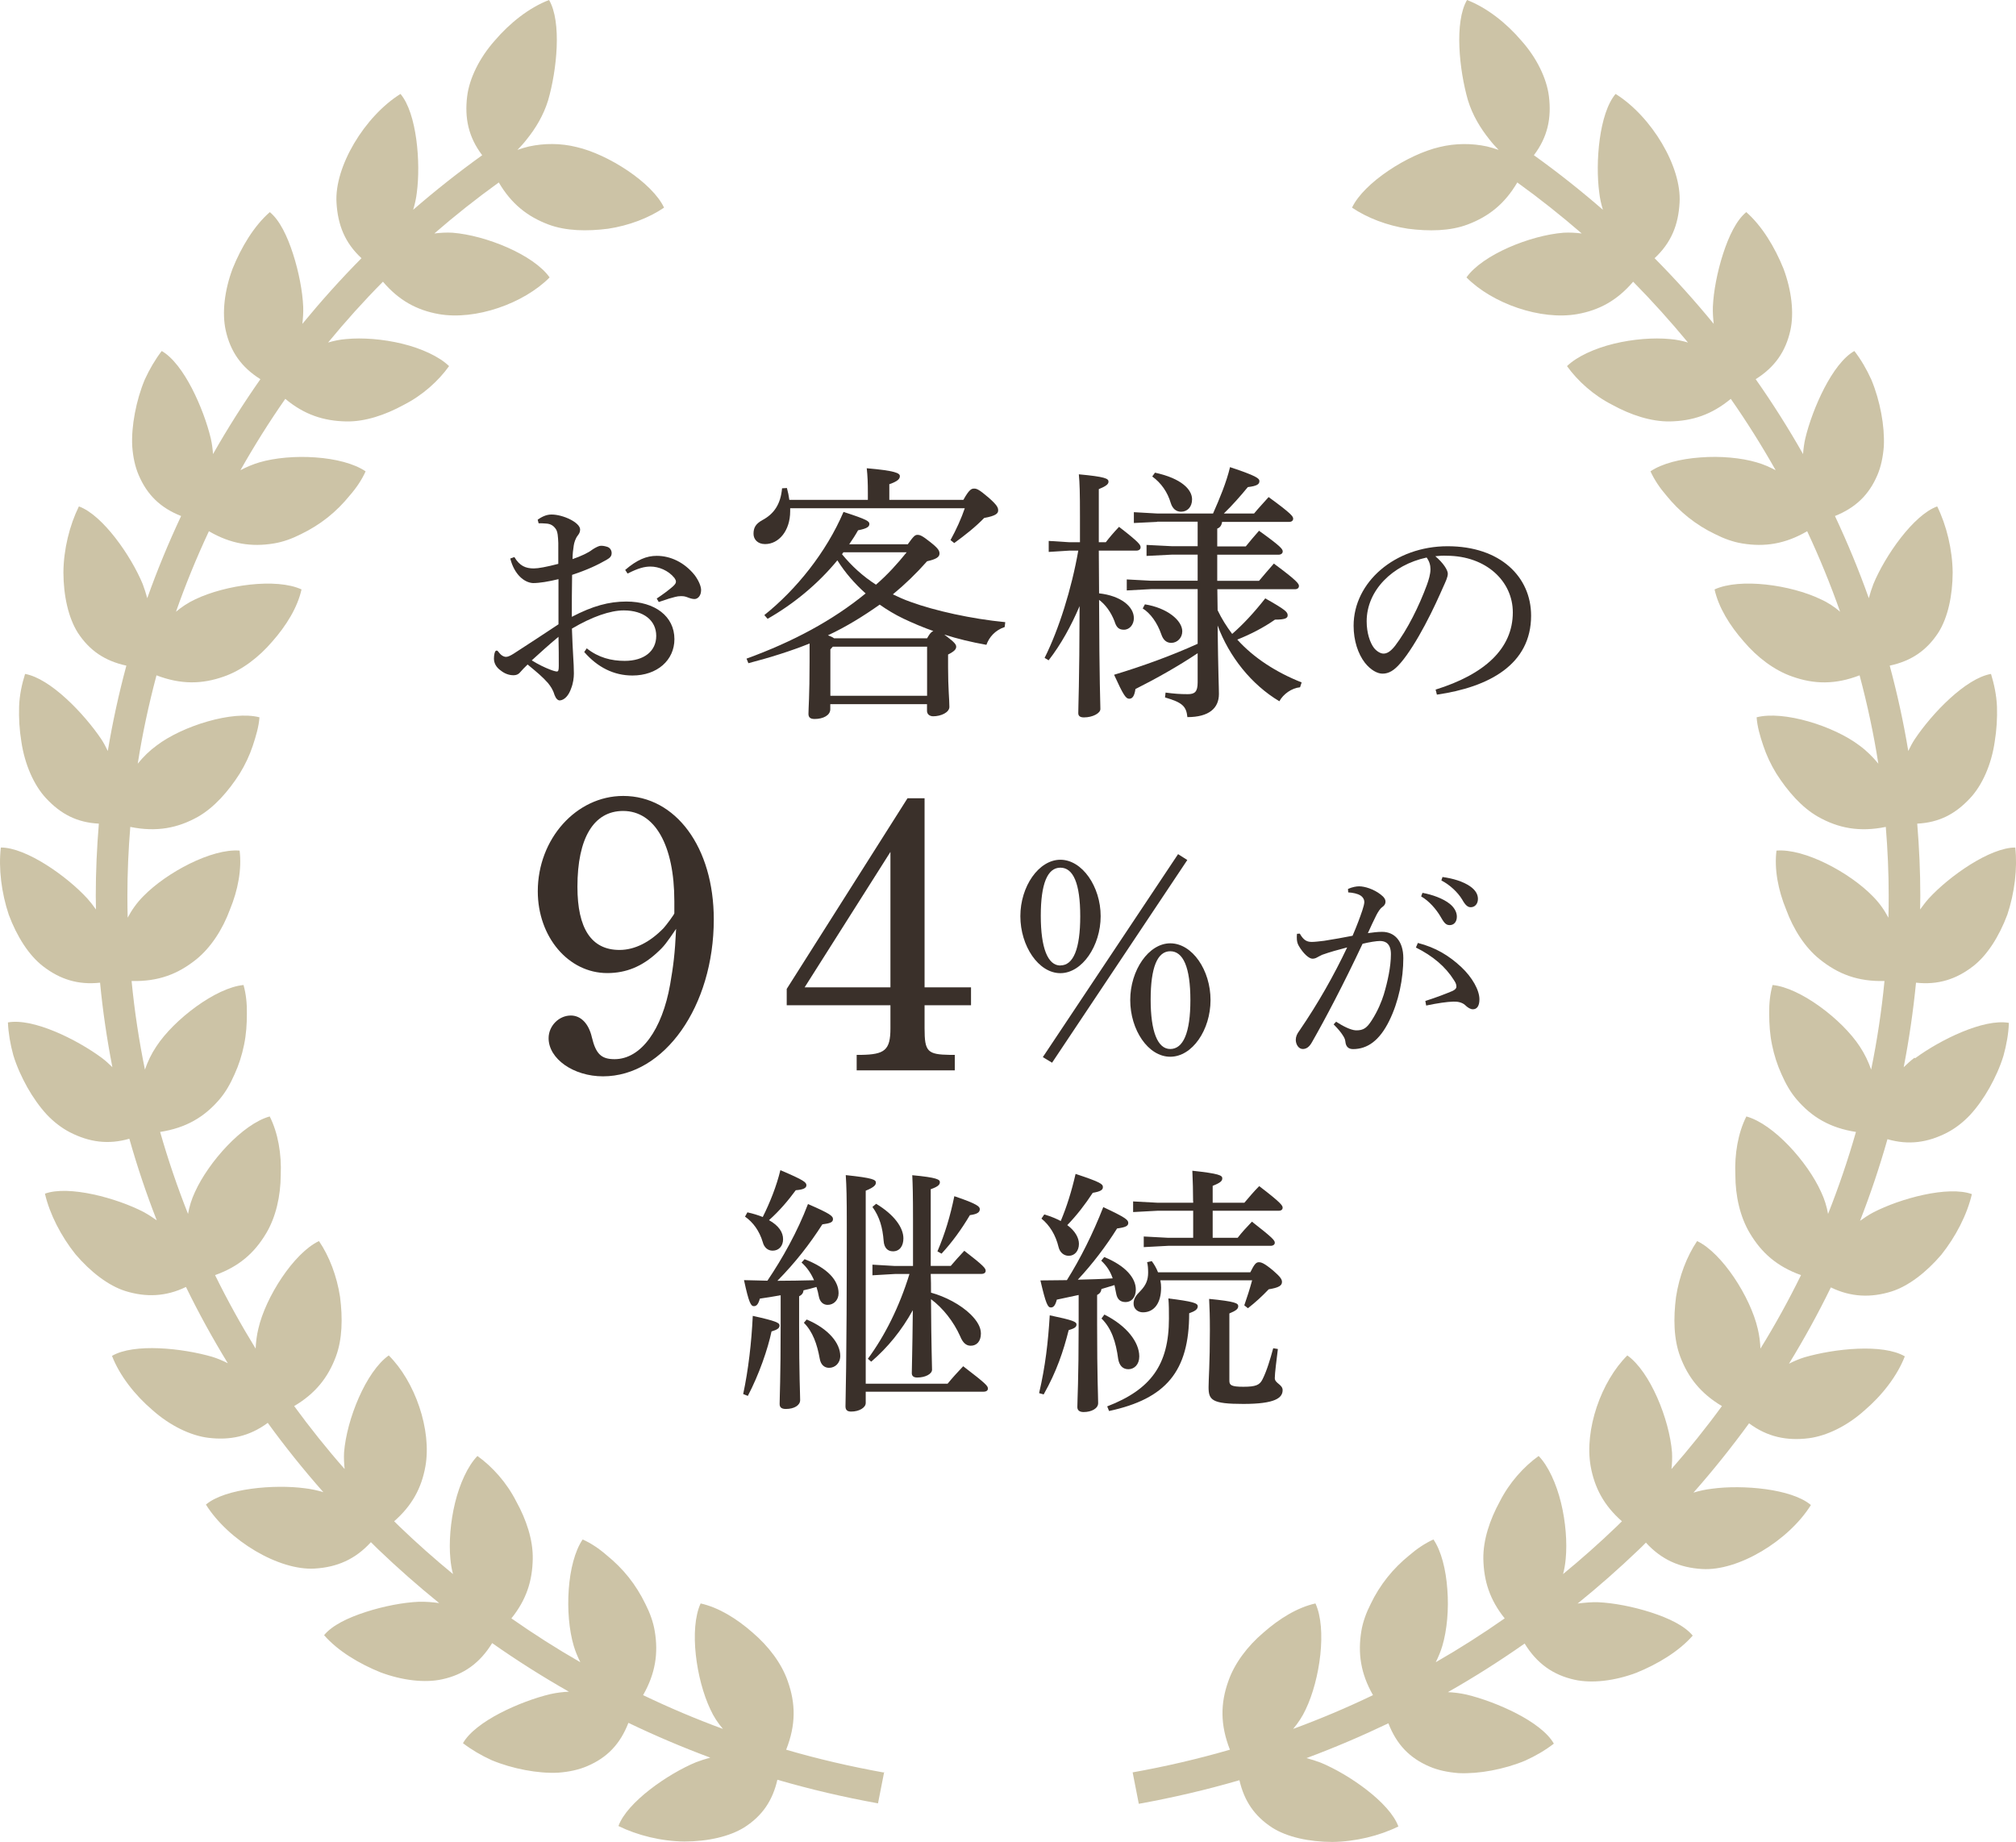 <?xml version="1.0" encoding="UTF-8"?><svg xmlns="http://www.w3.org/2000/svg" viewBox="0 0 216.15 197.47"><defs><style>.e{isolation:isolate;}.f{fill:#ccc3a6;}.g{fill:#3a302a;}</style></defs><g id="a"/><g id="b"><g id="c"><g id="d"><path class="f" d="M94.72,190.02c-3.53-.64-7.01-1.44-10.43-2.44,1.06-2.68,1.02-4.96,.17-7.35-.66-1.91-2.06-3.75-3.76-5.2-1.69-1.49-3.64-2.7-5.58-3.13-1.25,2.72-.48,8.16,1.05,11.37,.35,.78,.81,1.46,1.34,2.08-2.91-1.07-5.77-2.28-8.56-3.62,1.32-2.31,1.65-4.49,1.25-6.86-.16-.98-.52-1.97-1.01-2.93-.48-.99-1.08-1.96-1.78-2.84-.7-.88-1.5-1.67-2.34-2.35-.82-.72-1.7-1.31-2.6-1.71-.84,1.24-1.34,3.23-1.49,5.35-.16,2.14,.04,4.39,.53,6.04,.18,.62,.43,1.2,.71,1.77-2.53-1.45-4.99-3.02-7.39-4.7,1.6-1.99,2.25-4,2.29-6.38,.04-2.02-.68-4.19-1.77-6.16-1.03-2.03-2.56-3.72-4.16-4.87-1.03,1.06-1.9,2.97-2.4,5.02-.5,2.04-.67,4.28-.5,6.02,.05,.56,.14,1.1,.28,1.62-1.97-1.62-3.89-3.32-5.74-5.1-.19-.19-.38-.38-.57-.56,1.93-1.69,2.94-3.58,3.35-5.88,.7-3.94-1.13-9.13-3.93-11.9-2.44,1.73-4.51,6.85-4.79,10.4-.03,.59,0,1.19,.06,1.78-1.92-2.18-3.72-4.44-5.41-6.75,2.27-1.34,3.63-3.05,4.47-5.3,.7-1.87,.74-4.14,.45-6.4-.34-2.23-1.15-4.36-2.26-5.99-2.69,1.27-5.73,6.01-6.5,9.4-.17,.7-.26,1.42-.29,2.13-1.58-2.57-3.03-5.19-4.35-7.88,2.58-.92,4.23-2.38,5.49-4.5,1.03-1.73,1.54-3.99,1.55-6.22,.1-2.27-.29-4.52-1.18-6.29-2.91,.8-6.56,4.88-8.02,8.11-.36,.77-.6,1.55-.74,2.34-1.14-2.88-2.14-5.81-2.99-8.79,2.78-.43,4.75-1.6,6.37-3.5,.65-.76,1.16-1.66,1.6-2.66,.46-1,.81-2.09,1.03-3.19,.23-1.1,.3-2.22,.3-3.31,.02-1.09-.09-2.14-.36-3.09-2.94,.27-7.45,3.68-9.35,6.59-.52,.77-.92,1.61-1.22,2.48-.64-3.13-1.12-6.3-1.43-9.5,2.86,.07,4.96-.73,6.96-2.34,1.56-1.27,2.81-3.22,3.58-5.31,.87-2.1,1.29-4.36,1.04-6.33-2.98-.24-7.83,2.34-10.31,4.88-.7,.7-1.25,1.48-1.69,2.31-.02-.78-.03-1.57-.03-2.36,0-2.47,.11-4.93,.31-7.37,2.8,.57,5.08,.14,7.28-1.1,1.72-.99,3.23-2.7,4.45-4.61,.59-.96,1.07-1.98,1.41-3.01s.64-2.04,.71-3.03c-2.87-.75-8.26,.92-11.02,3.02-.77,.56-1.44,1.22-2.03,1.95,.5-3.2,1.18-6.35,2.01-9.47,2.62,1,4.88,.96,7.22,.13,1.91-.66,3.75-2.06,5.2-3.76,1.49-1.69,2.7-3.64,3.13-5.58-2.72-1.25-8.16-.48-11.37,1.05-.78,.36-1.47,.82-2.09,1.34,1.03-2.93,2.21-5.81,3.53-8.63,2.35,1.37,4.56,1.71,6.97,1.31,.98-.16,1.97-.52,2.93-1.01,.99-.48,1.96-1.08,2.84-1.78,.88-.7,1.67-1.5,2.35-2.34,.72-.82,1.31-1.7,1.71-2.6-1.24-.84-3.23-1.34-5.35-1.49-2.14-.16-4.39,.04-6.04,.53-.71,.21-1.39,.5-2.03,.84,1.48-2.62,3.08-5.17,4.81-7.65,2.04,1.7,4.1,2.37,6.53,2.42,2.02,.04,4.19-.69,6.16-1.77,2.03-1.03,3.72-2.56,4.87-4.16-1.06-1.03-2.97-1.9-5.02-2.4-2.04-.5-4.28-.67-6.02-.5-.67,.05-1.31,.19-1.93,.37,1.85-2.25,3.81-4.43,5.88-6.52,1.71,2.01,3.63,3.05,5.97,3.47,3.94,.7,9.13-1.13,11.9-3.93-1.73-2.44-6.85-4.51-10.4-4.79-.66-.04-1.31,0-1.96,.08,2.21-1.92,4.51-3.74,6.91-5.47,1.34,2.29,3.07,3.66,5.33,4.51,1.87,.7,4.14,.74,6.4,.45,2.23-.34,4.36-1.15,5.99-2.26-1.27-2.69-6.01-5.73-9.4-6.5-1.69-.42-3.45-.41-5.07-.06-.43,.1-.85,.23-1.25,.37,.35-.36,.69-.73,.98-1.11,.98-1.21,1.82-2.61,2.31-4.21,.93-3.21,1.48-8.39,.1-10.75-2.12,.81-4.21,2.46-5.82,4.35-1.64,1.84-2.72,4.05-2.96,5.96-.29,2.34,.13,4.38,1.61,6.33-2.57,1.85-5.04,3.8-7.4,5.85,.18-.6,.32-1.21,.39-1.83,.43-3.23,0-8.52-1.75-10.59-3.86,2.41-7.1,7.82-6.86,11.66,.14,2.38,.89,4.3,2.68,5.95-2.23,2.25-4.34,4.61-6.34,7.04,.07-.61,.11-1.22,.09-1.83-.07-1.65-.47-3.75-1.09-5.67-.62-1.92-1.43-3.61-2.49-4.48-1.71,1.49-3.07,3.78-3.99,6.06-.87,2.33-1.15,4.75-.74,6.61,.5,2.26,1.66,3.95,3.72,5.24-1.82,2.6-3.52,5.28-5.08,8.03-.04-.56-.11-1.12-.24-1.68-.39-1.64-1.12-3.62-2.03-5.38-.92-1.77-2.05-3.32-3.23-3.99-.69,.9-1.31,1.95-1.82,3.07-.48,1.15-.83,2.38-1.06,3.6-.23,1.22-.34,2.43-.28,3.55,.08,1.14,.31,2.2,.69,3.08,.91,2.13,2.33,3.51,4.55,4.39-1.35,2.88-2.57,5.82-3.63,8.81-.14-.51-.3-1.02-.49-1.52-1.25-3.02-4.29-7.4-6.84-8.32-1,2.03-1.64,4.6-1.66,7.08,.01,2.5,.53,4.86,1.55,6.47,1.26,1.92,2.9,3.02,5.2,3.52-.81,3.01-1.48,6.07-1.99,9.15-.21-.43-.43-.86-.7-1.27-1.87-2.77-5.48-6.52-8.17-6.99-.34,1.08-.6,2.27-.64,3.51-.04,1.24,.04,2.52,.24,3.74,.36,2.44,1.34,4.68,2.66,6.09,1.58,1.69,3.31,2.59,5.65,2.71-.21,2.56-.33,5.13-.33,7.72,0,.49,.01,.99,.02,1.48-.29-.41-.59-.8-.92-1.17-2.21-2.41-6.57-5.48-9.28-5.47-.26,2.24,.07,4.87,.85,7.2,.87,2.34,2.17,4.38,3.69,5.54,1.8,1.39,3.75,2.01,6.1,1.75,.29,3.05,.74,6.07,1.32,9.06-.36-.36-.74-.7-1.15-1.01-2.69-1.98-7.35-4.28-10.05-3.79,.05,1.13,.25,2.33,.58,3.52,.36,1.19,.9,2.36,1.5,3.44,.61,1.08,1.31,2.07,2.07,2.9,.78,.83,1.65,1.48,2.5,1.92,2.06,1.05,4.09,1.35,6.37,.69,.84,2.97,1.82,5.89,2.94,8.75-.45-.32-.91-.62-1.4-.89-2.9-1.51-8.07-2.9-10.59-1.97,.51,2.2,1.73,4.56,3.27,6.49,1.62,1.9,3.54,3.38,5.36,3.95,2.19,.68,4.33,.61,6.49-.44,1.36,2.79,2.86,5.52,4.49,8.18-.53-.27-1.09-.51-1.67-.69-3.21-.93-8.39-1.48-10.75-.1,.82,2.12,2.46,4.21,4.35,5.82,1.84,1.64,4.05,2.72,5.96,2.96,2.33,.29,4.42-.14,6.39-1.6,1.85,2.55,3.84,5.03,5.96,7.43-.65-.2-1.32-.34-2-.42-3.23-.43-8.52,0-10.59,1.75,2.41,3.86,7.82,7.09,11.66,6.86,2.38-.14,4.35-.98,6.03-2.83,.26,.26,.52,.52,.78,.77,2.11,2.02,4.29,3.94,6.54,5.76-.73-.1-1.46-.16-2.19-.14-1.65,.07-3.75,.47-5.67,1.09s-3.61,1.43-4.48,2.49c1.49,1.71,3.78,3.07,6.06,3.99,2.33,.87,4.75,1.15,6.61,.74,2.3-.5,4.04-1.74,5.35-3.88,2.66,1.87,5.41,3.61,8.23,5.21-.66,.03-1.32,.11-1.99,.26-1.64,.39-3.62,1.12-5.38,2.03-1.77,.92-3.32,2.05-3.99,3.23,.9,.69,1.95,1.31,3.07,1.82,1.15,.48,2.38,.83,3.6,1.06,1.22,.23,2.43,.34,3.55,.28,1.14-.08,2.19-.31,3.08-.69,2.17-.92,3.55-2.37,4.44-4.65,2.87,1.38,5.79,2.62,8.78,3.73-.52,.14-1.03,.3-1.53,.49-3.02,1.25-7.4,4.29-8.32,6.84,2.03,1,4.6,1.64,7.08,1.66,2.5,0,4.86-.53,6.47-1.55,1.89-1.23,2.98-2.84,3.49-5.07,3.54,1.03,7.14,1.87,10.79,2.53l.66-3.36-.08,.05Z"/><path class="f" d="M205.26,113.4c-.41,.31-.79,.66-1.15,1.01,.58-2.99,1.02-6.01,1.32-9.06,2.35,.26,4.3-.36,6.1-1.75,1.52-1.16,2.81-3.2,3.69-5.54,.78-2.34,1.1-4.96,.85-7.2-2.71,0-7.07,3.06-9.28,5.47-.33,.37-.63,.77-.92,1.17,0-.49,.02-.99,.02-1.48,0-2.58-.12-5.16-.33-7.72,2.34-.12,4.07-1.02,5.65-2.71,1.33-1.41,2.31-3.65,2.66-6.09,.2-1.22,.28-2.5,.24-3.74-.05-1.24-.31-2.43-.64-3.51-2.7,.46-6.31,4.21-8.17,6.99-.27,.41-.49,.84-.7,1.27-.51-3.09-1.18-6.14-1.99-9.15,2.29-.49,3.94-1.6,5.2-3.52,1.03-1.61,1.54-3.97,1.55-6.47-.03-2.48-.66-5.05-1.66-7.08-2.55,.92-5.59,5.3-6.84,8.32-.19,.49-.35,1-.49,1.52-1.06-2.99-2.28-5.93-3.63-8.81,2.21-.89,3.64-2.26,4.55-4.39,.38-.89,.6-1.94,.69-3.08,.05-1.13-.05-2.33-.28-3.55-.23-1.22-.58-2.45-1.06-3.6-.51-1.13-1.13-2.18-1.82-3.07-1.19,.67-2.31,2.22-3.23,3.99-.91,1.76-1.64,3.75-2.03,5.38-.13,.56-.2,1.12-.24,1.68-1.56-2.75-3.25-5.43-5.08-8.03,2.06-1.29,3.22-2.98,3.72-5.24,.41-1.86,.13-4.29-.74-6.61-.92-2.28-2.29-4.57-3.99-6.06-1.06,.87-1.87,2.57-2.49,4.48-.62,1.92-1.02,4.02-1.09,5.67-.02,.61,.02,1.22,.09,1.83-1.99-2.43-4.11-4.79-6.34-7.04,1.79-1.66,2.55-3.58,2.68-5.95,.24-3.84-3-9.25-6.86-11.66-1.76,2.07-2.19,7.36-1.75,10.59,.07,.63,.21,1.24,.39,1.83-2.36-2.05-4.83-4.01-7.4-5.85,1.48-1.95,1.9-3.99,1.61-6.33-.24-1.91-1.31-4.12-2.96-5.96C161.5,2.46,159.41,.82,157.29,0c-1.38,2.36-.83,7.54,.1,10.75,.49,1.6,1.33,2.99,2.31,4.21,.29,.38,.63,.75,.98,1.11-.41-.14-.83-.27-1.25-.37-1.62-.35-3.38-.35-5.07,.06-3.39,.78-8.13,3.82-9.4,6.5,1.63,1.1,3.76,1.92,5.99,2.26,2.26,.29,4.52,.26,6.4-.45,2.26-.85,3.99-2.22,5.33-4.51,2.4,1.73,4.7,3.56,6.91,5.47-.65-.08-1.31-.12-1.96-.08-3.55,.28-8.67,2.35-10.4,4.79,2.77,2.8,7.96,4.63,11.9,3.93,2.34-.42,4.26-1.46,5.97-3.47,2.06,2.09,4.02,4.27,5.88,6.52-.62-.18-1.26-.32-1.93-.37-1.75-.17-3.98,0-6.02,.5-2.05,.5-3.96,1.37-5.02,2.4,1.15,1.6,2.84,3.13,4.87,4.16,1.97,1.08,4.14,1.8,6.16,1.77,2.44-.05,4.49-.73,6.53-2.42,1.73,2.48,3.33,5.03,4.81,7.65-.65-.34-1.32-.64-2.03-.84-1.65-.49-3.9-.7-6.04-.53-2.13,.15-4.12,.65-5.35,1.49,.41,.9,1,1.78,1.71,2.6,.68,.84,1.47,1.64,2.35,2.34s1.85,1.31,2.84,1.78c.96,.49,1.95,.85,2.93,1.01,2.41,.4,4.62,.06,6.97-1.31,1.32,2.82,2.5,5.7,3.53,8.63-.62-.53-1.3-.99-2.09-1.34-3.2-1.54-8.64-2.3-11.37-1.05,.43,1.94,1.64,3.89,3.13,5.58,1.44,1.7,3.29,3.1,5.2,3.76,2.34,.83,4.6,.88,7.22-.13,.83,3.11,1.51,6.27,2.01,9.47-.59-.72-1.26-1.39-2.03-1.95-2.76-2.1-8.15-3.77-11.02-3.02,.07,.99,.36,2,.71,3.03,.34,1.03,.82,2.05,1.41,3.01,1.22,1.91,2.73,3.63,4.45,4.61,2.2,1.25,4.47,1.67,7.28,1.1,.2,2.44,.31,4.9,.31,7.37,0,.79,0,1.57-.03,2.36-.44-.83-.99-1.61-1.69-2.31-2.48-2.54-7.32-5.13-10.31-4.88-.25,1.97,.17,4.23,1.04,6.33,.77,2.1,2.01,4.05,3.58,5.31,2,1.61,4.1,2.41,6.96,2.34-.31,3.2-.79,6.37-1.43,9.5-.3-.86-.7-1.7-1.22-2.48-1.9-2.91-6.41-6.32-9.35-6.59-.27,.95-.38,2-.36,3.09,0,1.09,.07,2.2,.3,3.31,.22,1.1,.57,2.19,1.03,3.19,.44,1,.95,1.9,1.6,2.66,1.62,1.9,3.58,3.07,6.37,3.5-.85,2.98-1.85,5.91-2.99,8.79-.14-.79-.38-1.58-.74-2.34-1.46-3.24-5.11-7.31-8.02-8.11-.89,1.77-1.28,4.02-1.18,6.29,0,2.23,.51,4.49,1.55,6.22,1.26,2.12,2.92,3.58,5.49,4.5-1.32,2.69-2.77,5.32-4.35,7.88-.03-.71-.12-1.43-.29-2.13-.78-3.39-3.82-8.13-6.5-9.4-1.1,1.63-1.92,3.76-2.26,5.99-.29,2.26-.26,4.52,.45,6.4,.84,2.24,2.21,3.96,4.47,5.3-1.69,2.32-3.5,4.57-5.41,6.75,.07-.59,.09-1.18,.06-1.78-.28-3.55-2.35-8.67-4.79-10.4-2.8,2.77-4.63,7.96-3.93,11.9,.42,2.3,1.42,4.19,3.35,5.88-.19,.19-.38,.38-.57,.56-1.85,1.78-3.77,3.48-5.74,5.1,.14-.52,.23-1.07,.28-1.62,.17-1.75,0-3.98-.5-6.02-.5-2.05-1.37-3.96-2.4-5.02-1.6,1.15-3.13,2.84-4.16,4.87-1.08,1.97-1.8,4.14-1.77,6.16,.05,2.38,.69,4.39,2.29,6.38-2.4,1.68-4.86,3.25-7.39,4.7,.28-.57,.53-1.15,.71-1.77,.49-1.65,.7-3.9,.53-6.04-.15-2.13-.65-4.12-1.49-5.35-.9,.41-1.78,1-2.6,1.71-.84,.68-1.64,1.47-2.34,2.35s-1.31,1.85-1.78,2.84c-.49,.96-.85,1.95-1.01,2.93-.39,2.38-.07,4.55,1.25,6.86-2.79,1.34-5.65,2.55-8.56,3.62,.52-.62,.98-1.3,1.34-2.08,1.54-3.2,2.3-8.65,1.05-11.37-1.94,.43-3.89,1.64-5.58,3.13-1.7,1.44-3.1,3.29-3.76,5.2-.85,2.38-.88,4.67,.17,7.35-3.42,.99-6.9,1.8-10.43,2.43l.66,3.37c3.65-.66,7.26-1.5,10.79-2.53,.51,2.22,1.6,3.83,3.49,5.07,1.61,1.03,3.97,1.54,6.47,1.55,2.48-.03,5.05-.66,7.08-1.66-.92-2.55-5.3-5.59-8.32-6.84-.5-.19-1.01-.35-1.53-.49,2.99-1.11,5.91-2.36,8.78-3.73,.88,2.27,2.27,3.73,4.44,4.65,.89,.38,1.94,.6,3.08,.69,1.13,.05,2.33-.05,3.55-.28s2.45-.58,3.6-1.06c1.13-.51,2.18-1.13,3.07-1.82-.67-1.19-2.22-2.31-3.99-3.23-1.76-.91-3.75-1.64-5.38-2.03-.66-.15-1.33-.23-1.99-.26,2.82-1.6,5.56-3.34,8.23-5.21,1.31,2.14,3.05,3.37,5.35,3.88,1.86,.41,4.29,.13,6.61-.74,2.28-.92,4.57-2.29,6.06-3.99-.87-1.06-2.56-1.87-4.48-2.49-1.92-.62-4.02-1.02-5.67-1.09-.73-.02-1.46,.05-2.19,.14,2.25-1.82,4.43-3.74,6.54-5.76,.27-.25,.52-.51,.78-.77,1.68,1.84,3.64,2.69,6.03,2.83,3.84,.24,9.25-3,11.66-6.86-2.07-1.76-7.36-2.19-10.59-1.75-.68,.08-1.35,.22-2,.42,2.12-2.4,4.1-4.88,5.96-7.43,1.97,1.47,4.06,1.89,6.39,1.6,1.91-.24,4.12-1.31,5.96-2.96,1.89-1.61,3.53-3.7,4.35-5.82-2.36-1.38-7.54-.83-10.75,.1-.59,.18-1.14,.42-1.67,.69,1.63-2.66,3.13-5.39,4.49-8.18,2.16,1.05,4.3,1.12,6.49,.44,1.82-.57,3.74-2.05,5.36-3.95,1.54-1.93,2.76-4.29,3.27-6.49-2.53-.93-7.69,.46-10.59,1.97-.49,.26-.95,.57-1.4,.89,1.12-2.87,2.1-5.79,2.94-8.75,2.28,.66,4.31,.36,6.37-.69,.86-.44,1.73-1.1,2.5-1.92,.76-.83,1.46-1.82,2.07-2.9,.6-1.08,1.14-2.25,1.5-3.44,.33-1.19,.54-2.39,.58-3.52-2.71-.48-7.37,1.82-10.05,3.79l-.08-.05Z"/><g class="e"><path class="g" d="M62.9,69.5c1.27,1.01,2.65,1.35,4.08,1.35,2.08,0,3.38-1.04,3.38-2.68s-1.33-2.73-3.48-2.73c-1.46,0-3.41,.68-5.56,1.95,.05,1.17,.08,2.18,.13,2.86,.05,.75,.08,1.43,.08,1.95,0,.47-.08,1.07-.29,1.59-.26,.78-.73,1.27-1.22,1.3-.23,0-.42-.21-.57-.6-.18-.6-.42-.91-.7-1.27-.6-.68-1.2-1.17-2.18-1.98-.31,.29-.6,.6-.78,.81-.16,.21-.39,.34-.75,.34-.47,0-.94-.18-1.33-.49-.49-.34-.75-.78-.75-1.3,0-.36,.08-.78,.21-.83,.08-.05,.18-.03,.26,.1,.26,.36,.55,.55,.83,.55,.21,0,.47-.13,.81-.34,1.61-1.04,3.35-2.18,4.81-3.15v-4.84c-1.07,.26-2.03,.42-2.73,.42-.94-.05-2-.91-2.44-2.63l.44-.16c.57,.96,1.22,1.22,2.08,1.22,.49,0,1.35-.16,2.63-.49v-2.24c-.03-.65-.05-1.22-.29-1.53-.26-.36-.57-.52-.99-.55-.31-.03-.57-.03-.83-.03l-.1-.39c.42-.29,.91-.55,1.48-.55,1.25,0,3.07,.86,3.07,1.61,0,.31-.13,.47-.26,.65-.23,.29-.37,.73-.42,1.04-.08,.52-.13,.91-.13,1.48,.91-.31,1.72-.7,2.08-.99,.23-.16,.55-.34,.81-.42,.23-.05,.52,0,.78,.08,.34,.08,.52,.39,.52,.68,0,.34-.18,.52-.55,.73-.96,.55-2.05,1.07-3.69,1.61-.03,1.53-.03,3.02-.03,4.5,2.24-1.17,3.98-1.64,5.85-1.64,3.07,0,5.15,1.59,5.15,4.03,0,2.26-1.85,3.9-4.5,3.9-2,0-3.74-.88-5.17-2.52l.29-.42Zm-5.88,1.3c.7,.44,1.43,.78,1.9,.96,.31,.13,.65,.23,.78,.23,.16,0,.21-.13,.21-.6,0-.88,0-2-.03-3.12-1.04,.86-2,1.74-2.86,2.52Zm13.39-6.63c.73-.49,1.33-.94,1.77-1.33,.21-.21,.31-.34,.29-.52,0-.1-.08-.23-.16-.36-.65-.81-1.69-1.22-2.57-1.22-.62,0-1.3,.16-2.45,.75l-.26-.39c1.27-1.09,2.29-1.51,3.38-1.51,1.46,0,2.96,.68,4.08,2.08,.44,.6,.68,1.2,.68,1.59,0,.65-.39,.96-.7,.96-.26,0-.49-.08-.83-.21-.29-.1-.44-.1-.62-.1-.23,0-.42,.03-.62,.08-.34,.08-.86,.23-1.77,.55l-.21-.36Z"/><path class="g" d="M97.35,58.32c.58-.81,.75-.98,1.01-.98,.29,0,.52,.09,1.39,.78,.87,.69,.98,.92,.98,1.24,0,.38-.43,.61-1.33,.81-1.15,1.3-2.37,2.48-3.67,3.55,.61,.29,1.24,.58,1.91,.81,2.6,.95,6.53,1.82,10.14,2.17l-.06,.52c-1.04,.35-1.67,1.1-1.96,1.91-1.62-.29-3.09-.64-4.51-1.1,.06,.06,.17,.14,.26,.2,.84,.64,1.01,.87,1.01,1.1,0,.26-.17,.49-.87,.84v1.39c0,2.22,.14,3.44,.14,4.22,0,.61-.92,1.01-1.73,1.01-.4,0-.67-.23-.67-.58v-.72h-10.37v.55c0,.64-.75,1.04-1.68,1.04-.46,0-.66-.17-.66-.55,0-.64,.12-1.85,.12-5.58v-1.96c-2.02,.81-4.22,1.5-6.56,2.11l-.2-.49c5-1.82,9.24-4.1,12.77-6.99-1.16-1.04-2.2-2.22-3.03-3.55-2.11,2.57-4.74,4.71-7.48,6.27l-.35-.4c3.41-2.72,6.64-6.73,8.49-11.06,2.6,.84,2.77,1.01,2.77,1.3s-.26,.49-1.21,.67c-.29,.52-.61,1.01-.95,1.5h6.3Zm-4.3-4.74v-.75c0-1.07-.03-1.82-.12-2.63,3.03,.26,3.55,.52,3.55,.84,0,.29-.2,.55-1.13,.87v1.68h7.94c.63-1.13,.87-1.21,1.16-1.21s.55,.12,1.56,.98c.92,.81,1.01,1.07,1.01,1.36,0,.32-.23,.58-1.5,.81-.95,.98-2.02,1.82-3.21,2.69l-.4-.32c.61-1.1,1.18-2.37,1.53-3.41h-18.72v.32c0,2.08-1.21,3.52-2.69,3.52-.81,0-1.24-.52-1.24-1.1,0-.66,.23-1.07,.95-1.47,1.24-.66,1.96-1.7,2.11-3.41l.52-.03c.12,.43,.2,.84,.26,1.27h8.41Zm6.35,14.85c.17-.29,.35-.64,.67-.78-1.1-.38-2.17-.84-3.21-1.33-.9-.43-1.76-.95-2.54-1.5-1.76,1.24-3.58,2.37-5.55,3.29,.23,.09,.46,.17,.66,.32h9.96Zm0,.9h-10.11l-.26,.29v4.97h10.37v-5.26Zm-8.98-10.11c-.06,.06-.09,.14-.14,.2,1.04,1.27,2.25,2.37,3.64,3.26,1.21-1.04,2.28-2.22,3.29-3.47h-6.79Z"/><path class="g" d="M117.84,63.61c2.34,.26,3.73,1.42,3.73,2.66,0,.66-.43,1.24-1.07,1.24-.55,0-.81-.26-1.01-.92-.38-.98-.98-1.79-1.65-2.28,.03,9.13,.14,11.01,.14,11.7,0,.46-.84,.9-1.76,.9-.4,0-.61-.14-.61-.46,0-.9,.12-2.92,.14-11.47-.9,2.11-1.99,4.1-3.32,5.81l-.43-.26c1.53-3.06,2.89-7.39,3.61-11.5h-.95l-2.22,.14v-1.18l2.22,.14h1.13v-2.8c0-2.54-.03-3.52-.12-4.48,2.83,.26,3.18,.46,3.18,.78,0,.26-.2,.46-1.04,.81v5.69h.75c.4-.52,.84-1.04,1.42-1.65,2.2,1.7,2.31,1.94,2.31,2.2,0,.2-.17,.35-.46,.35h-4.02l.03,4.59Zm6.21-7.66l-2.48,.12v-1.16l2.48,.14h6.01c.69-1.56,1.44-3.35,1.82-4.97,2.86,.95,3.15,1.21,3.15,1.5,0,.32-.23,.52-1.24,.64-.81,.98-1.65,1.94-2.57,2.83h3.24c.52-.63,.95-1.07,1.56-1.76,2.46,1.79,2.63,2.08,2.63,2.31,0,.2-.14,.35-.43,.35h-7.19c-.06,.4-.23,.61-.52,.72v1.91h3.06c.49-.61,.81-.98,1.42-1.68,2.34,1.68,2.54,1.96,2.54,2.22,0,.2-.17,.35-.46,.35h-6.56v2.8h4.48c.49-.58,.98-1.16,1.59-1.85,2.51,1.85,2.69,2.17,2.69,2.4,0,.2-.14,.35-.43,.35h-8.32l.03,2.25c.43,.9,.95,1.73,1.56,2.54,1.13-.98,2.28-2.2,3.55-3.81,2.2,1.24,2.4,1.47,2.4,1.82,0,.29-.23,.46-1.36,.46-1.24,.87-2.66,1.59-4.04,2.14,1.76,1.96,4.19,3.52,6.9,4.59l-.17,.52c-.9,.09-1.79,.72-2.22,1.5-3-1.79-5.37-4.77-6.62-8.12,.06,5.14,.14,6.56,.14,7.34,0,1.53-1.07,2.48-3.38,2.48-.12-1.13-.49-1.56-2.4-2.11l.06-.52c.89,.12,1.53,.17,2.37,.17,.75,0,1.07-.23,1.07-1.27v-3.12c-2.08,1.39-4.42,2.71-6.67,3.84-.12,.81-.35,1.04-.67,1.04-.35,0-.61-.35-1.62-2.57,2.98-.9,6.1-2.02,8.96-3.32v-5.86h-5l-2.6,.14v-1.18l2.6,.14h5v-2.8h-2.71l-2.77,.14v-1.18l2.77,.14h2.71v-2.63h-4.33Zm-1.3,8.84c2.4,.38,4.01,1.73,4.01,2.89,0,.72-.55,1.24-1.18,1.24-.52,0-.87-.32-1.07-.92-.43-1.24-1.16-2.25-1.99-2.77l.23-.43Zm1.07-14.12c2.92,.63,3.99,1.85,3.99,2.86,0,.81-.49,1.33-1.18,1.33-.55,0-.92-.35-1.1-.92-.35-1.18-1.01-2.14-1.99-2.86l.29-.4Z"/><path class="g" d="M153.92,73.93c5.23-1.63,8.28-4.37,8.28-8.28,0-3.34-2.86-6.05-7.06-6.07-.43-.02-.82,0-1.25,.05,.86,.72,1.34,1.49,1.34,1.87s-.24,.86-.5,1.44c-.34,.77-1.08,2.45-1.97,4.1-.79,1.49-1.78,3.1-2.59,4.03-.7,.82-1.27,1.15-1.94,1.15-.55,0-1.27-.38-1.9-1.18-.72-.94-1.2-2.35-1.2-3.96,0-4.66,4.42-8.52,10.08-8.52s8.95,3.29,8.95,7.44c0,5.23-4.49,7.66-10.1,8.47l-.14-.55Zm-7.39-7.32c0,1.25,.36,2.3,.79,2.86,.29,.36,.7,.6,1.01,.6,.36,0,.74-.19,1.25-.84,1.32-1.73,2.57-4.25,3.41-6.53,.19-.53,.38-1.13,.38-1.68,0-.41-.1-.82-.41-1.25-3.67,.79-6.43,3.53-6.43,6.84Z"/></g><g class="e"><path class="g" d="M70.43,102.15c-1.58,1.45-3.28,2.17-5.32,2.17-4.17,0-7.45-3.88-7.45-8.77,0-5.62,4.13-10.22,9.16-10.22,5.62,0,9.71,5.49,9.71,13.24,0,9.28-5.28,16.82-11.88,16.82-3.15,0-5.83-1.87-5.83-4.09,0-1.32,1.11-2.43,2.38-2.43,1.07,0,1.92,.85,2.26,2.34,.43,1.79,1.02,2.34,2.43,2.34,2.85,0,5.11-3.19,5.96-8.01,.34-1.96,.51-3.24,.64-5.96-1.02,1.49-1.28,1.87-2.04,2.55Zm1.87-5.54c0-6-2.09-9.67-5.49-9.67-3.15,0-4.9,2.9-4.9,8.13,0,4.47,1.49,6.77,4.51,6.77,1.66,0,3.28-.85,4.73-2.34,.34-.38,1.15-1.49,1.15-1.58v-1.32Z"/></g><g class="e"><path class="g" d="M99.13,105.85h4.98v1.92h-4.98v2.47c0,2.51,.3,2.81,2.73,2.85h.51v1.66h-10.52v-1.66h.47c2.55-.04,3.15-.51,3.15-2.85v-2.47h-11.12v-1.75l12.95-20.44h1.83v20.27Zm-12.86,0h9.2v-14.52l-9.2,14.52Z"/></g><g class="e"><path class="g" d="M113.69,92.17c2.34,0,4.32,2.88,4.32,6.05s-1.98,6.11-4.32,6.11-4.29-2.91-4.29-6.11,1.98-6.05,4.29-6.05Zm0,11.33c1.38,0,2.13-1.74,2.13-5.27s-.75-5.21-2.13-5.21-2.1,1.71-2.1,5.16,.75,5.33,2.1,5.33Zm12.62-11.93l.99,.63-14.5,21.73-.99-.6,14.5-21.76Zm-.84,9.56c2.37,0,4.32,2.88,4.32,6.08s-1.95,6.08-4.32,6.08-4.29-2.88-4.29-6.08,1.98-6.08,4.29-6.08Zm0,11.33c1.38,0,2.16-1.71,2.16-5.24s-.78-5.24-2.16-5.24-2.1,1.74-2.1,5.18,.75,5.3,2.1,5.3Z"/></g><g class="e"><path class="g" d="M143.28,109.55c.65,.42,1.52,.89,2.1,.91,.84,.02,1.19-.3,1.68-1.05,.68-1.05,1.07-2.05,1.3-2.77,.42-1.4,.77-3.01,.77-4.34,0-1.12-.56-1.42-1.17-1.42-.37,0-1.14,.12-1.87,.3-2.05,4.36-3.99,8.04-5.43,10.56-.3,.54-.63,.72-.98,.72-.46,0-.75-.51-.75-.98,0-.33,.12-.63,.4-1,2.01-2.94,3.68-5.9,5.11-8.91-1,.26-1.84,.49-2.68,.79-.26,.12-.44,.23-.58,.3-.12,.07-.3,.12-.46,.12-.37,0-.98-.54-1.47-1.38-.16-.28-.21-.54-.21-.89,0-.12,0-.21,.02-.4l.3-.02c.4,.7,.75,.89,1.28,.89,.3,0,.75-.05,1.33-.12,1.03-.16,2.08-.35,3.05-.54,.49-1.14,.79-1.96,1.05-2.73,.12-.35,.21-.72,.21-.89,0-.23-.12-.51-.42-.7s-.79-.3-1.31-.33l-.02-.37c.47-.21,.91-.28,1.19-.28,.61,0,1.56,.3,2.29,.86,.4,.3,.54,.54,.54,.79,0,.21-.09,.4-.35,.58-.26,.19-.44,.51-.63,.86-.33,.65-.56,1.17-.91,1.93,.51-.07,1.03-.14,1.52-.14,1.35,0,2.28,1,2.28,2.82,0,2.19-.49,4.66-1.52,6.74s-2.31,3.01-3.87,3.01c-.49,0-.77-.26-.82-.79-.02-.28-.16-.51-.3-.72-.16-.26-.44-.61-.96-1.14l.28-.3Zm9.54-2.24c1.31-.42,2.19-.77,2.91-1.07,.26-.12,.42-.28,.42-.44,0-.19-.02-.37-.26-.72-.91-1.45-2.26-2.59-4.08-3.5l.21-.49c1.91,.49,3.33,1.35,4.66,2.59,1.17,1.1,1.94,2.47,1.94,3.45,0,.77-.3,1.07-.7,1.07-.26,0-.54-.16-.86-.47-.3-.26-.77-.37-1.24-.35-.68,.02-1.66,.16-2.91,.42l-.09-.49Zm-.3-11.59c1.05,.19,2.21,.61,2.91,1.17,.44,.35,.77,.84,.77,1.38,0,.58-.33,.91-.77,.91-.47,0-.65-.35-1.05-1.03-.4-.65-1.12-1.54-2.01-2.05l.14-.37Zm2.14-1.7c1.14,.16,2.19,.47,2.96,1,.61,.42,.84,.89,.84,1.35,0,.56-.35,.89-.77,.89-.28,0-.54-.14-.93-.84-.47-.77-1.31-1.56-2.22-2.03l.12-.37Z"/></g><g class="e"><path class="g" d="M79.68,149.46c.56-2.62,.89-5.49,1.03-8.39,2.54,.56,2.87,.75,2.87,1.03s-.22,.45-.86,.64c-.39,1.87-1.34,4.63-2.54,6.91l-.5-.2Zm6.58-14.47c2.54,.98,3.65,2.31,3.65,3.65,0,.75-.53,1.25-1.17,1.25-.47,0-.84-.31-.95-.92-.06-.33-.14-.67-.25-1-.45,.14-.92,.25-1.39,.36-.03,.33-.2,.5-.47,.64v3.18c0,5.46,.11,7.25,.11,7.95,0,.56-.64,.95-1.53,.95-.47,0-.67-.17-.67-.53,0-.75,.11-2.73,.11-8.45v-3.21c-.75,.14-1.48,.25-2.23,.36-.17,.61-.36,.81-.64,.81-.31,0-.53-.31-1.06-2.79,.89,.03,1.73,.03,2.51,.06,1.62-2.4,3.23-5.27,4.35-8.22,2.37,1.03,2.68,1.28,2.68,1.62s-.31,.45-1.14,.56c-1.34,2.09-2.87,4.07-4.82,6.05,1.31,0,2.62-.03,3.93-.06-.31-.72-.75-1.37-1.34-1.9l.33-.36Zm-6.13-5.02c.64,.14,1.17,.31,1.65,.5,.78-1.56,1.48-3.32,1.89-5.02,2.57,1.09,2.79,1.31,2.79,1.62s-.36,.47-1.14,.53c-.78,1.06-1.73,2.2-2.87,3.21,1.06,.59,1.51,1.31,1.51,2.04s-.45,1.23-1.12,1.23c-.53,0-.92-.36-1.06-.92-.36-1.2-1.03-2.12-1.9-2.73l.25-.45Zm6.36,11.49c2.37,1,3.6,2.56,3.6,3.9,0,.78-.56,1.28-1.2,1.28-.5,0-.89-.33-1-.98-.28-1.56-.75-2.9-1.7-3.85l.31-.36Zm6.33,8.95c0,.5-.7,.92-1.56,.92-.42,0-.61-.17-.61-.56,0-1.09,.14-3.54,.14-19.35,0-3.18-.03-4.18-.11-5.44,2.96,.31,3.23,.5,3.23,.81,0,.25-.2,.5-1.09,.86v20.69h8.78c.5-.61,1.06-1.23,1.67-1.87,2.51,1.92,2.65,2.12,2.65,2.4,0,.2-.17,.33-.47,.33h-12.63v1.2Zm3.12-13.83l-2.4,.14v-1.14l2.4,.14h1.95v-4.77c0-2.98-.03-3.88-.08-4.96,2.7,.25,2.96,.47,2.96,.75,0,.25-.17,.47-.98,.75v8.22h2.15c.45-.53,.92-1.06,1.45-1.62,2.17,1.67,2.29,1.9,2.29,2.15,0,.2-.17,.33-.45,.33h-5.44c.03,.67,.03,1.34,.03,2.01,1.53,.42,3.18,1.28,4.26,2.34,.7,.7,1.09,1.37,1.09,2.04,0,.84-.45,1.31-1.09,1.31-.47,0-.84-.28-1.14-1.03-.7-1.56-1.84-3.01-3.12-3.96,.03,5.38,.11,6.8,.11,7.56,0,.45-.7,.84-1.59,.84-.39,0-.58-.17-.58-.47,0-.67,.06-1.98,.11-6.75-1.2,2.17-2.68,3.99-4.46,5.52l-.36-.31c1.81-2.45,3.37-5.55,4.46-9.09h-1.56Zm-2.01-7.53c1.95,1.17,2.93,2.56,2.93,3.71,0,.81-.39,1.39-1.12,1.39-.56,0-.95-.36-1-1.14-.11-1.39-.42-2.54-1.2-3.62l.39-.33Zm6.58,5.1c.81-1.9,1.37-3.76,1.81-5.91,2.57,.86,2.73,1.14,2.73,1.39,0,.31-.22,.53-1.06,.64-.89,1.5-1.9,2.9-3.04,4.13l-.45-.25Z"/><path class="g" d="M111.41,149.35c.67-2.87,.97-5.49,1.14-8.34,2.54,.53,2.87,.7,2.87,.98s-.2,.42-.84,.61c-.56,2.23-1.28,4.41-2.68,6.89l-.5-.14Zm7-14.58c2.31,.95,3.37,2.26,3.37,3.48,0,.84-.47,1.34-1.09,1.34s-.92-.33-1.03-.98c-.06-.31-.11-.56-.17-.84-.45,.14-.92,.28-1.39,.42-.05,.31-.19,.5-.47,.64v3.21c0,5.66,.11,7.56,.11,8.39,0,.56-.7,.95-1.56,.95-.45,0-.67-.2-.67-.53,0-.75,.14-2.87,.14-8.81v-3.21c-.78,.17-1.56,.33-2.34,.5-.17,.64-.36,.84-.64,.84-.33,0-.53-.36-1.12-2.9,1.03,0,1.98-.03,2.84-.03,1.45-2.31,2.79-4.99,3.9-7.83,2.4,1.12,2.68,1.37,2.68,1.7s-.31,.47-1.2,.59c-1.17,1.87-2.62,3.79-4.21,5.49,1.25-.03,2.48-.06,3.74-.14-.25-.73-.61-1.31-1.23-1.9l.33-.39Zm-6.44-4.57c.7,.2,1.28,.45,1.76,.7,.64-1.51,1.17-3.21,1.59-5.05,2.7,.89,2.93,1.09,2.93,1.42,0,.31-.28,.47-1.09,.61-.78,1.2-1.7,2.4-2.73,3.46,.87,.64,1.25,1.39,1.25,2.01,0,.75-.45,1.28-1.09,1.28-.53,0-.95-.36-1.09-.92-.31-1.31-.97-2.37-1.84-3.07l.31-.45Zm6.44,10.73c2.4,1.2,3.74,2.96,3.74,4.49,0,.86-.53,1.37-1.17,1.37s-.98-.45-1.09-1.09c-.25-1.87-.72-3.29-1.79-4.35l.31-.42Zm.31,9.84c4.68-1.81,6.61-4.46,6.61-9.42,0-.81,0-1.51-.06-2.15,2.62,.33,3.15,.5,3.15,.84s-.31,.53-.92,.75c0,6.22-2.48,9.17-8.59,10.48l-.2-.5Zm9.2-22c0-1.25-.03-1.9-.08-3.26,2.87,.31,3.21,.5,3.21,.81,0,.28-.17,.47-1.03,.81v1.81h3.4c.5-.58,.95-1.14,1.59-1.78,2.37,1.81,2.51,2.09,2.51,2.31,0,.2-.14,.33-.42,.33h-7.08v2.9h2.68c.47-.61,.92-1.09,1.53-1.73,2.26,1.76,2.45,2.01,2.45,2.26,0,.19-.17,.33-.45,.33h-10.98l-2.62,.14v-1.14l2.62,.14h2.68v-2.9h-3.82l-2.62,.14v-1.14l2.62,.14h3.82v-.17Zm6.13,7.64c.45-.92,.64-1.09,.92-1.09,.25,0,.56,.08,1.53,.89,.81,.7,.95,.95,.95,1.23,0,.39-.36,.61-1.42,.78-.78,.81-1.39,1.37-2.23,2.03l-.39-.31c.31-.89,.58-1.73,.84-2.68h-9.84c.06,.28,.08,.53,.08,.78,0,1.67-.75,2.65-1.95,2.65-.53,0-1.03-.36-1-1,.03-.47,.22-.78,.75-1.31,.56-.59,.81-1.14,.81-1.95,0-.42-.03-.84-.11-1.12l.5-.11c.25,.33,.5,.75,.67,1.2h9.9Zm2.96,8.22c-.14,1.17-.33,2.57-.33,3.12s.84,.67,.84,1.28c0,.84-.81,1.48-4.21,1.48s-3.73-.42-3.73-1.81c0-.86,.14-2.51,.14-6.08,0-1.51-.03-2.34-.08-3.37,2.84,.28,3.12,.47,3.12,.78,0,.28-.2,.47-.95,.78v7.22c0,.47,.22,.64,1.5,.64,1.37,0,1.76-.2,2.06-.81,.45-.89,.84-2.2,1.14-3.32l.5,.08Z"/></g></g></g></g></svg>